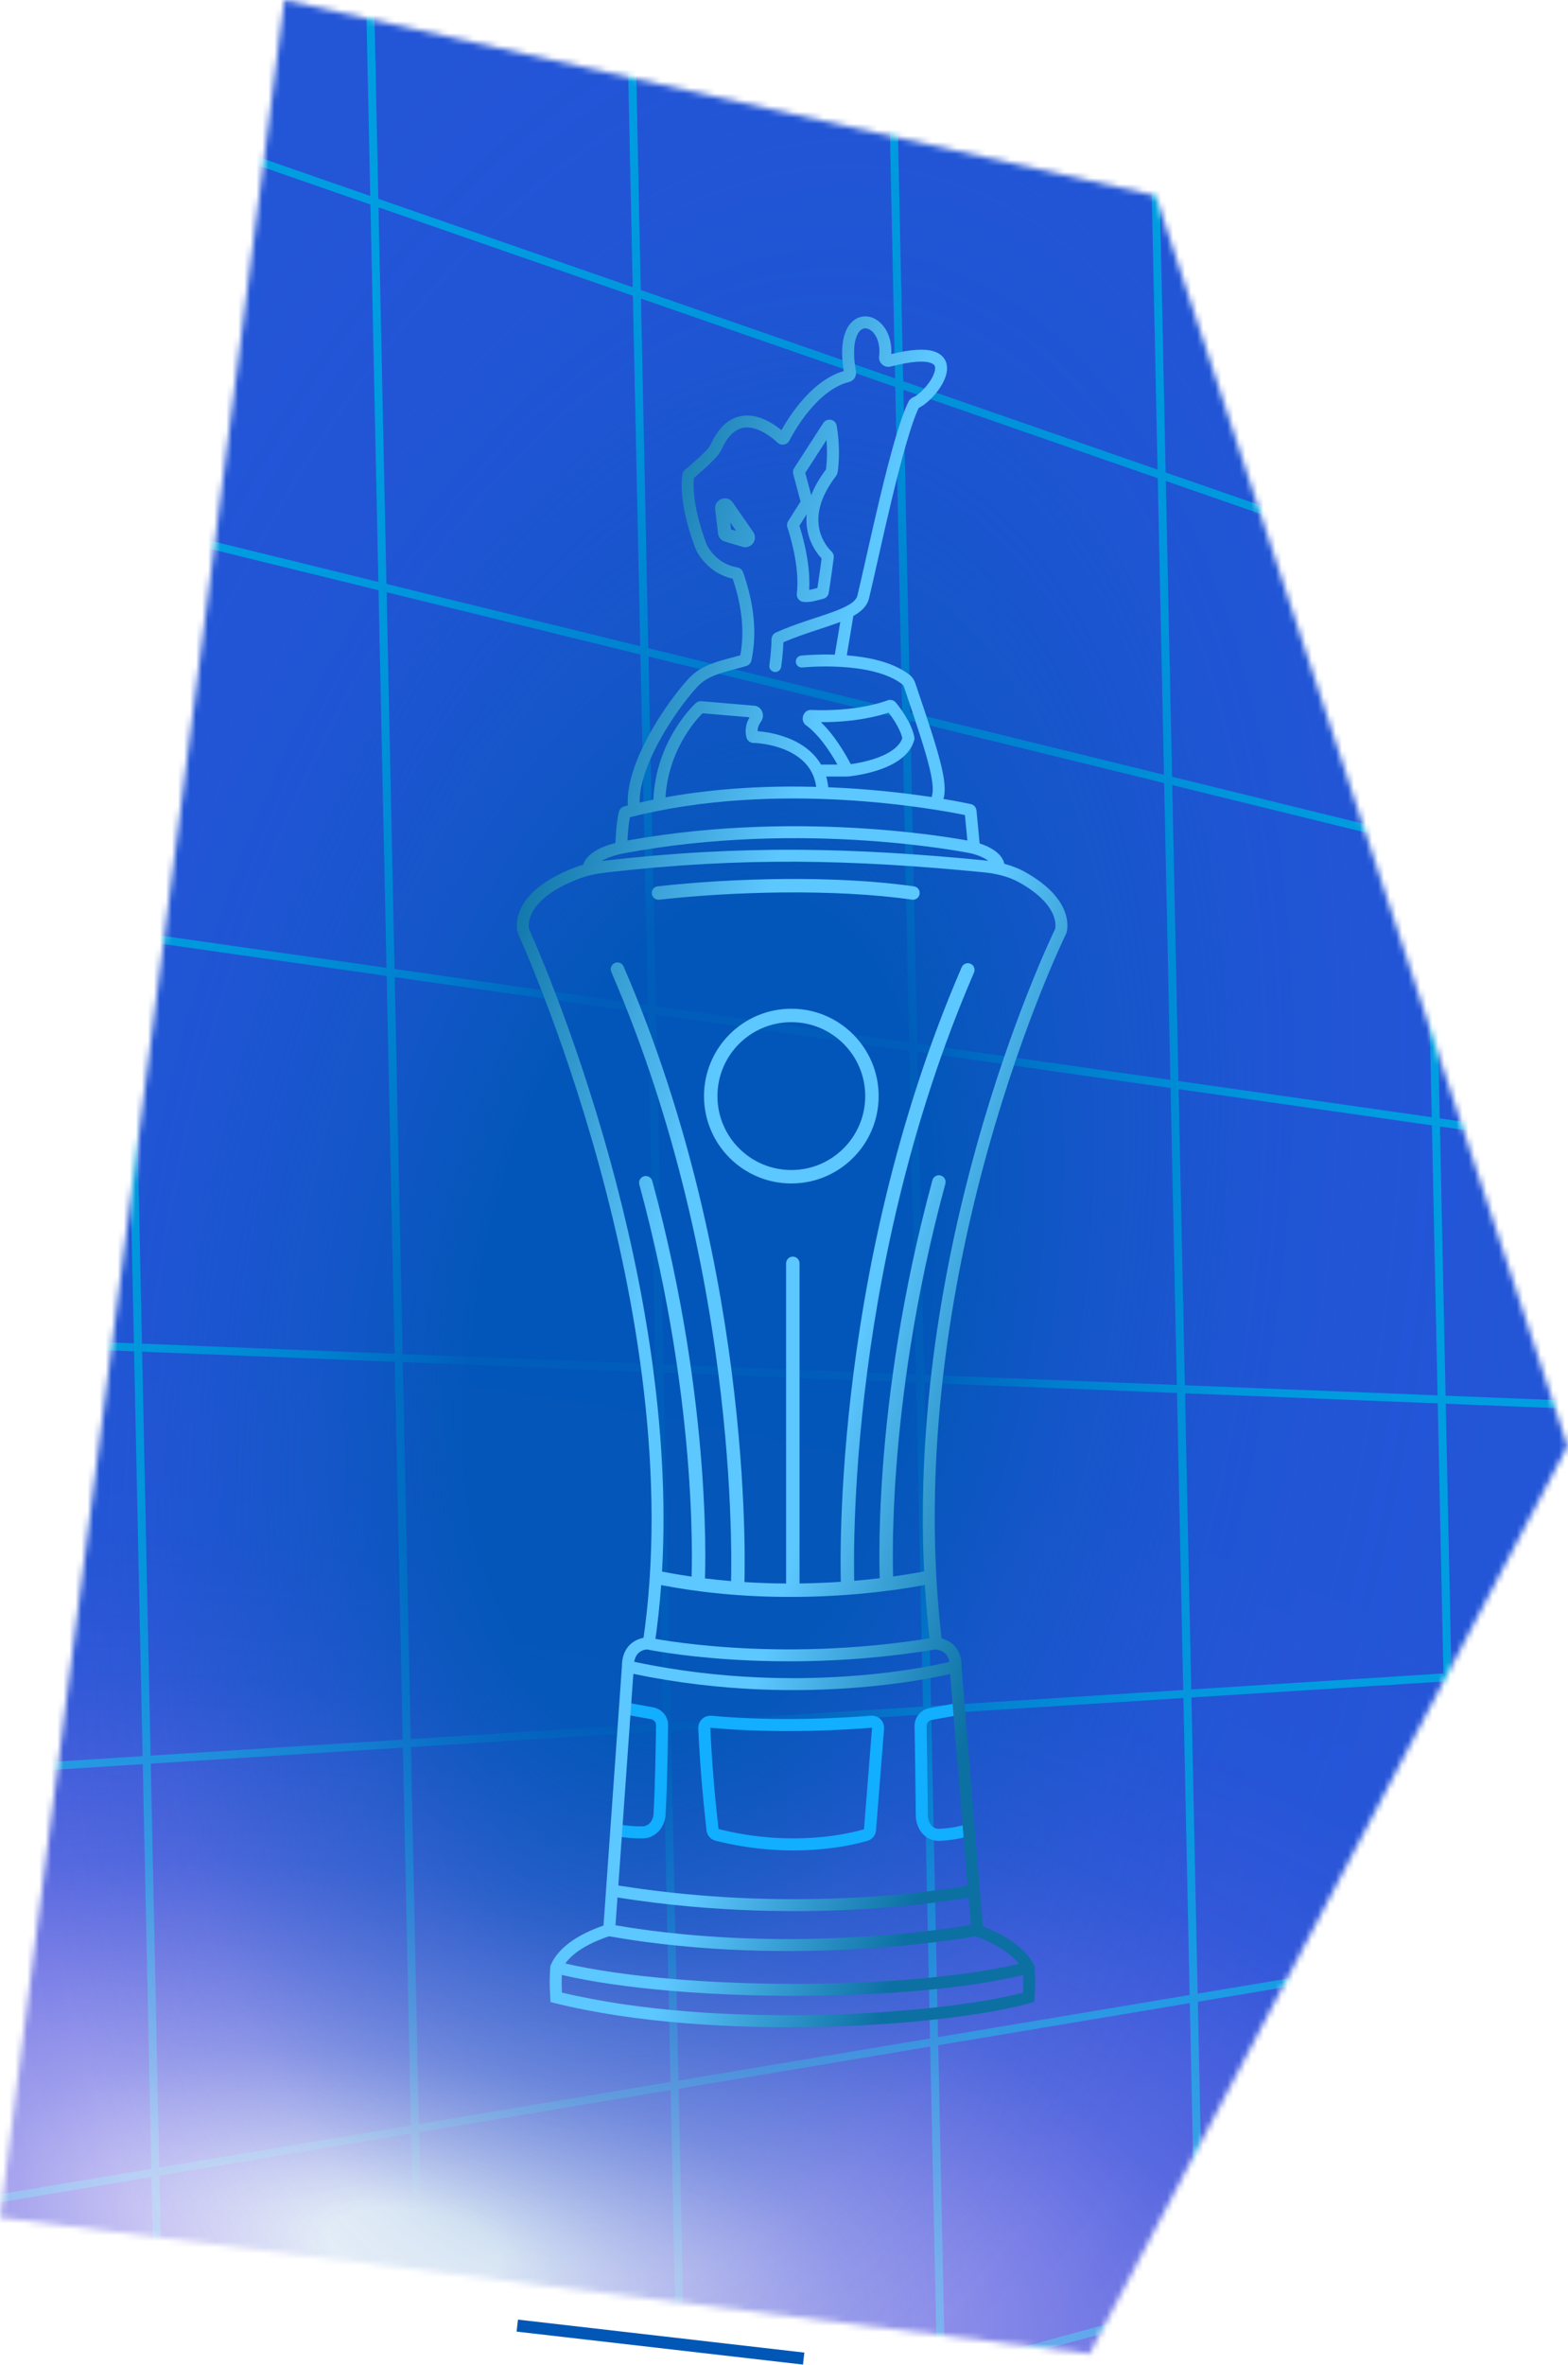 <?xml version="1.0" encoding="UTF-8"?> <svg xmlns="http://www.w3.org/2000/svg" width="260" height="392" viewBox="0 0 260 392" fill="none"><mask id="mask0_5301_92" style="mask-type:luminance" maskUnits="userSpaceOnUse" x="0" y="0" width="260" height="391"><path d="M0 367.562L47.162 0L191.617 32.411L259.909 239.68L180.668 390.12L0 367.562Z" fill="white"></path></mask><g mask="url(#mask0_5301_92)"><path d="M-77.035 469.151L-14.12 -148.902L275.892 -77.245L391.767 238.156L230.914 507.606L-77.035 469.151Z" fill="#2355D7"></path><path d="M-557.758 -683.779L320.051 -24.238L335.666 717.598L-504.551 1843.95L-557.758 -683.779Z" stroke="#009EE1" stroke-width="1.33" stroke-miterlimit="10"></path><path d="M-528.496 706.47L328.634 383.777" stroke="#009EE1" stroke-width="1.33" stroke-miterlimit="10"></path><path d="M-531.148 580.08L327.861 346.684" stroke="#009EE1" stroke-width="1.33" stroke-miterlimit="10"></path><path d="M-533.812 453.698L327.076 309.592" stroke="#009EE1" stroke-width="1.33" stroke-miterlimit="10"></path><path d="M-536.477 327.31L326.299 272.5" stroke="#009EE1" stroke-width="1.33" stroke-miterlimit="10"></path><path d="M-539.141 200.924L325.514 235.41" stroke="#009EE1" stroke-width="1.33" stroke-miterlimit="10"></path><path d="M-541.797 74.533L324.73 198.316" stroke="#009EE1" stroke-width="1.33" stroke-miterlimit="10"></path><path d="M-544.457 -51.846L323.956 161.227" stroke="#009EE1" stroke-width="1.33" stroke-miterlimit="10"></path><path d="M-547.121 -178.234L323.171 124.135" stroke="#009EE1" stroke-width="1.33" stroke-miterlimit="10"></path><path d="M-549.777 -304.623L322.394 87.036" stroke="#009EE1" stroke-width="1.33" stroke-miterlimit="10"></path><path d="M-552.441 -431.01L321.609 49.946" stroke="#009EE1" stroke-width="1.33" stroke-miterlimit="10"></path><path d="M-555.102 -557.393L320.828 12.852" stroke="#009EE1" stroke-width="1.33" stroke-miterlimit="10"></path><path d="M232.273 -90.191L251.646 830.231" stroke="#009EE1" stroke-width="1.33" stroke-miterlimit="10"></path><path d="M188.379 -123.17L209.631 886.549" stroke="#009EE1" stroke-width="1.33" stroke-miterlimit="10"></path><path d="M144.48 -156.141L167.619 942.868" stroke="#009EE1" stroke-width="1.33" stroke-miterlimit="10"></path><path d="M100.594 -189.117L125.612 999.188" stroke="#009EE1" stroke-width="1.33" stroke-miterlimit="10"></path><path d="M56.699 -222.094L83.596 1055.5" stroke="#009EE1" stroke-width="1.33" stroke-miterlimit="10"></path><path d="M12.812 -255.072L41.589 1111.82" stroke="#009EE1" stroke-width="1.33" stroke-miterlimit="10"></path><path d="M-31.078 -288.049L-0.423 1168.14" stroke="#009EE1" stroke-width="1.33" stroke-miterlimit="10"></path><path style="mix-blend-mode:color-dodge" d="M551.124 468.023C570.647 352.229 366.656 221.298 95.498 175.581C-175.66 129.864 -411.304 186.673 -430.827 302.467C-450.349 418.261 -246.359 549.192 24.8 594.909C295.958 640.626 531.602 583.817 551.124 468.023Z" fill="url(#paint0_radial_5301_92)"></path><path opacity="0.9" d="M300.767 252.536C334.85 50.379 275.514 -128.165 168.235 -146.252C60.956 -164.339 -53.64 -15.12 -87.724 187.037C-121.807 389.195 -62.471 567.739 44.808 585.826C152.086 603.913 266.683 454.694 300.767 252.536Z" fill="url(#paint1_radial_5301_92)"></path></g><path d="M85.773 385.449L133.262 390.913" stroke="#0057B6" stroke-width="2" stroke-miterlimit="10"></path><g filter="url(#filter0_d_5301_92)"><path d="M114.783 283.404C114.756 282.795 115.277 282.307 115.884 282.363C127.345 283.432 138.859 282.657 142.508 282.355C143.13 282.304 143.647 282.822 143.598 283.444L142.259 300.291C142.228 300.684 141.975 301.018 141.597 301.13C139.123 301.862 129.378 304.268 116.884 301.109C116.485 301.009 116.189 300.668 116.143 300.258C115.488 294.373 115.036 289.06 114.783 283.404Z" stroke="#12AEFF" stroke-width="2"></path><path d="M101.615 280.146L106.142 280.961C107.101 281.134 107.796 281.97 107.783 282.945C107.741 286.101 107.626 293.007 107.369 297.679C107.281 299.283 106.176 300.658 104.571 300.699C102.369 300.754 100.254 300.318 100.254 300.318" stroke="#12AEFF" stroke-width="2"></path><path d="M156.811 280.27L152.298 281.082C151.333 281.256 150.635 282.1 150.652 283.081C150.705 286.245 150.815 293.149 150.855 297.89C150.87 299.632 152.026 301.176 153.766 301.111C156.005 301.027 158.172 300.441 158.172 300.441" stroke="#12AEFF" stroke-width="2"></path><path fill-rule="evenodd" clip-rule="evenodd" d="M153.067 268.381L153.199 268.394C154.286 268.503 155.141 268.847 155.794 269.352C156.445 269.856 156.842 270.478 157.08 271.063C157.316 271.644 157.401 272.197 157.429 272.599C157.443 272.802 157.443 272.972 157.44 273.096C157.438 273.14 157.436 273.179 157.434 273.212L160.982 316.279C161.059 316.308 161.139 316.34 161.224 316.373C161.909 316.644 162.846 317.05 163.854 317.591C165.828 318.649 168.254 320.315 169.449 322.635L169.544 322.819L169.557 323.026C169.681 324.997 169.681 326.13 169.557 328.101L169.512 328.803L168.835 328.992C161.852 330.942 148.795 332.586 134.204 332.927C119.602 333.268 103.355 332.309 89.995 329L89.29 328.825L89.245 328.101C89.12 326.13 89.12 324.997 89.245 323.026L89.255 322.856L89.323 322.699C90.182 320.694 91.898 319.228 93.633 318.174C95.167 317.242 96.799 316.583 98.073 316.136L101.123 273.179C101.134 270.945 102.108 269.668 103.215 269.008C103.739 268.696 104.256 268.543 104.635 268.468C104.827 268.43 104.989 268.41 105.109 268.4C105.168 268.395 105.218 268.392 105.255 268.391C105.274 268.39 105.29 268.389 105.303 268.389C105.309 268.389 105.315 268.389 105.319 268.389L105.326 268.389L105.328 268.389H105.33C105.33 268.389 105.331 268.389 105.331 269.379V268.389H105.435L105.538 268.411L105.548 268.413C105.557 268.415 105.571 268.418 105.59 268.422C105.628 268.429 105.687 268.441 105.765 268.456C105.92 268.487 106.154 268.532 106.463 268.587C107.08 268.699 107.995 268.853 109.178 269.026C111.545 269.371 114.984 269.785 119.255 270.062C127.8 270.615 139.664 270.615 152.937 268.402L153.067 268.381ZM100.06 316.099C115.263 318.692 129.999 318.679 141.019 318.001C146.646 317.655 151.298 317.135 154.541 316.703C156.162 316.486 157.43 316.292 158.291 316.152C158.56 316.108 158.788 316.07 158.976 316.038L158.602 311.498C158.524 311.512 158.442 311.526 158.356 311.541C157.544 311.681 156.351 311.874 154.819 312.088C151.753 312.517 147.327 313.03 141.869 313.372C131.184 314.042 116.531 314.056 100.388 311.487L100.06 316.099ZM155.55 274.451L158.439 309.516C158.313 309.538 158.174 309.563 158.02 309.59C157.227 309.726 156.055 309.916 154.545 310.127C151.523 310.55 147.147 311.057 141.745 311.396C131.127 312.061 116.56 312.072 100.529 309.504L103.02 274.422C117.671 277.488 130.925 277.467 140.59 276.662C145.547 276.248 149.563 275.629 152.345 275.111C153.732 274.853 154.812 274.62 155.55 274.451ZM105.258 270.375C105.201 270.38 105.12 270.39 105.021 270.41C104.797 270.454 104.509 270.542 104.229 270.709C103.825 270.95 103.333 271.413 103.164 272.429C117.687 275.501 130.843 275.487 140.426 274.688C145.308 274.281 149.258 273.671 151.983 273.164C153.345 272.911 154.401 272.683 155.114 272.519C155.224 272.494 155.327 272.47 155.421 272.448C155.389 272.249 155.335 272.029 155.246 271.81C155.113 271.483 154.906 271.169 154.582 270.918C154.279 270.683 153.824 270.466 153.126 270.378C139.724 272.599 127.755 272.596 119.127 272.038C114.798 271.757 111.306 271.337 108.893 270.985C107.686 270.809 106.749 270.651 106.111 270.536C105.793 270.479 105.548 270.432 105.383 270.399C105.335 270.39 105.293 270.382 105.258 270.375ZM159.614 317.937C159.648 317.931 159.679 317.926 159.708 317.92L159.746 317.934C159.922 317.995 160.179 318.089 160.495 318.214C161.129 318.465 161.994 318.84 162.919 319.336C164.411 320.136 165.949 321.192 166.979 322.466C157.673 324.687 143.81 325.811 129.772 325.811C115.668 325.811 101.505 324.677 91.736 322.431C92.444 321.435 93.48 320.584 94.661 319.866C96.129 318.975 97.73 318.344 98.972 317.92C114.641 320.678 129.845 320.673 141.141 319.977C146.822 319.628 151.521 319.103 154.802 318.665C156.443 318.447 157.73 318.249 158.609 318.107C159.048 318.035 159.385 317.977 159.614 317.937ZM129.772 327.791C143.964 327.791 158.106 326.651 167.644 324.343C167.685 325.357 167.678 326.188 167.622 327.269C160.707 329.077 148.205 330.619 134.157 330.947C119.906 331.28 104.168 330.362 91.179 327.25C91.123 326.173 91.116 325.344 91.158 324.33C101.147 326.645 115.544 327.791 129.772 327.791Z" fill="url(#paint2_linear_5301_92)"></path><path fill-rule="evenodd" clip-rule="evenodd" d="M136.737 67.573C136.535 66.408 135.074 66.234 134.499 67.123L129.683 74.58C129.493 74.874 129.436 75.235 129.527 75.572L130.747 80.121L128.693 83.365C128.5 83.669 128.44 84.053 128.564 84.421C128.703 84.833 129.236 86.477 129.663 88.582C130.093 90.702 130.397 93.211 130.125 95.382C130.043 96.036 130.502 96.707 131.245 96.766C131.928 96.82 132.496 96.74 133.018 96.622C133.249 96.57 133.477 96.509 133.692 96.452L133.692 96.452L133.693 96.451L133.751 96.436C133.988 96.373 134.216 96.313 134.458 96.26C134.94 96.155 135.335 95.767 135.42 95.249C135.747 93.238 136.158 90.125 136.246 89.454C136.299 89.044 136.148 88.653 135.862 88.385C135.556 88.097 134.322 86.827 133.866 84.741C133.422 82.708 133.677 79.718 136.644 75.867C136.768 75.706 136.858 75.506 136.889 75.285C137.369 71.932 136.955 68.835 136.737 67.573ZM131.525 75.378L135.042 69.933C135.155 71.271 135.196 73.003 134.956 74.815C133.815 76.322 133.028 77.744 132.516 79.07L131.525 75.378ZM130.552 84.13L131.756 82.229C131.659 83.299 131.739 84.28 131.932 85.164C132.421 87.402 133.611 88.897 134.235 89.557C134.106 90.529 133.808 92.749 133.543 94.443C133.438 94.47 133.337 94.497 133.241 94.523L133.189 94.536L133.189 94.537C132.967 94.596 132.774 94.647 132.583 94.69C132.442 94.722 132.307 94.748 132.171 94.767C132.319 92.52 131.998 90.135 131.604 88.188C131.231 86.352 130.782 84.85 130.552 84.13Z" fill="url(#paint3_linear_5301_92)"></path><path fill-rule="evenodd" clip-rule="evenodd" d="M116.584 81.393C116.389 79.729 118.549 78.912 119.504 80.288L122.892 85.173C123.758 86.422 122.569 88.066 121.112 87.632L118.196 86.766C117.58 86.582 117.132 86.05 117.057 85.412L116.584 81.393ZM119.086 83.595L119.222 84.746L120.057 84.995L119.086 83.595Z" fill="url(#paint4_linear_5301_92)"></path><path d="M149.23 146.111C136.36 144.271 119.384 144.759 107.312 146.115C106.7 146.183 106.149 145.744 106.08 145.132C106.012 144.521 106.452 143.97 107.063 143.901C119.247 142.533 136.426 142.03 149.545 143.905C150.154 143.992 150.577 144.557 150.49 145.166C150.403 145.774 149.839 146.198 149.23 146.111Z" fill="url(#paint5_linear_5301_92)"></path><path fill-rule="evenodd" clip-rule="evenodd" d="M143.695 178.668C143.695 186.665 137.212 193.147 129.215 193.147C121.219 193.147 114.736 186.665 114.736 178.668C114.736 170.671 121.219 164.189 129.215 164.189C137.212 164.189 143.695 170.671 143.695 178.668ZM141.467 178.668C141.467 185.434 135.982 190.92 129.215 190.92C122.449 190.92 116.964 185.434 116.964 178.668C116.964 171.902 122.449 166.416 129.215 166.416C135.982 166.416 141.467 171.902 141.467 178.668Z" fill="url(#paint6_linear_5301_92)"></path><path fill-rule="evenodd" clip-rule="evenodd" d="M154.095 123.999C154.634 126.282 154.83 128.049 154.449 129.421C156.896 129.828 158.486 130.163 158.971 130.268C159.591 130.403 159.878 130.925 159.919 131.354L160.441 136.787C160.874 136.929 161.401 137.128 161.93 137.392C162.558 137.707 163.247 138.142 163.771 138.733C164.123 139.13 164.412 139.612 164.544 140.174C165.741 140.487 166.913 140.929 168.015 141.548C172.095 143.839 173.88 146.23 174.588 148.181C174.939 149.15 175.013 149.978 174.991 150.582C174.98 150.883 174.946 151.127 174.911 151.305C174.894 151.394 174.877 151.466 174.862 151.521C174.859 151.534 174.856 151.545 174.853 151.556C174.849 151.569 174.846 151.58 174.843 151.589C174.84 151.598 174.838 151.606 174.836 151.613L174.832 151.623L174.831 151.627L174.831 151.629C174.83 151.63 174.83 151.631 173.891 151.317L174.83 151.631L174.809 151.694L174.779 151.754L174.264 151.501C174.779 151.754 174.779 151.754 174.779 151.754L174.778 151.756L174.775 151.763L174.761 151.792L174.73 151.856L174.703 151.912C174.651 152.019 174.575 152.18 174.474 152.393C174.274 152.82 173.979 153.455 173.607 154.288C172.861 155.952 171.803 158.402 170.554 161.534C168.057 167.799 164.802 176.791 161.773 187.688C155.713 209.491 150.577 238.868 154.207 269.261L152.241 269.496C151.848 266.21 151.557 262.936 151.358 259.682C150.708 259.808 149.789 259.976 148.633 260.161C146.192 260.552 142.691 261.02 138.439 261.332C130.245 261.934 119.234 261.957 107.632 259.714C107.393 263.001 107.04 266.276 106.558 269.524L104.599 269.233C108.654 241.897 103.495 212.537 97.291 189.959C94.192 178.68 90.839 169.116 88.26 162.374C86.971 159.003 85.876 156.338 85.105 154.518C84.719 153.608 84.414 152.909 84.206 152.439C84.102 152.204 84.022 152.026 83.968 151.907C83.942 151.848 83.921 151.803 83.908 151.774L83.893 151.741L83.889 151.733L83.889 151.731C83.888 151.731 83.888 151.731 84.788 151.317C83.843 151.614 83.843 151.613 83.843 151.612L83.842 151.61L83.841 151.606L83.838 151.595C83.835 151.588 83.833 151.579 83.83 151.568C83.824 151.547 83.817 151.521 83.809 151.489C83.794 151.426 83.775 151.341 83.758 151.237C83.723 151.028 83.69 150.74 83.691 150.387C83.694 149.679 83.831 148.717 84.34 147.629C85.363 145.436 87.807 142.899 93.222 140.812C93.708 140.624 94.202 140.462 94.699 140.322C94.81 139.985 95 139.607 95.313 139.219C96.071 138.279 97.483 137.36 100.037 136.717C100.05 136.386 100.069 135.989 100.097 135.553C100.175 134.351 100.325 132.803 100.62 131.555C100.728 131.1 101.079 130.759 101.51 130.647C101.707 130.595 101.903 130.545 102.1 130.495C101.895 127.003 103.425 122.92 105.349 119.297C107.445 115.352 110.129 111.733 112.034 109.629C112.858 108.719 113.849 107.974 114.969 107.448C116.418 106.769 117.693 106.429 119.258 106.013C119.725 105.888 120.218 105.757 120.749 105.608C121.626 100.984 120.689 96.455 119.49 92.91C117.375 92.454 115.881 91.317 114.912 90.283C114.395 89.731 114.022 89.203 113.777 88.809C113.654 88.611 113.562 88.446 113.499 88.326C113.467 88.266 113.443 88.218 113.426 88.182C113.417 88.164 113.41 88.15 113.405 88.138L113.398 88.124L113.396 88.119L113.394 88.116C113.394 88.116 113.394 88.115 114.296 87.708C113.378 88.079 113.378 88.079 113.378 88.078L113.378 88.078L113.375 88.071L113.368 88.054L113.354 88.019L113.342 87.988C113.32 87.932 113.288 87.85 113.249 87.744C113.169 87.534 113.056 87.23 112.924 86.85C112.66 86.093 112.316 85.031 111.993 83.814C111.357 81.414 110.768 78.273 111.144 75.653C111.189 75.338 111.353 75.072 111.565 74.89C113.92 72.873 114.906 71.918 115.399 71.32C115.709 70.944 115.792 70.766 115.939 70.454C116.017 70.287 116.113 70.082 116.271 69.789L116.272 69.786C117.239 68.004 118.406 66.886 119.706 66.317C121.006 65.749 122.319 65.782 123.481 66.081C125.183 66.518 126.665 67.548 127.574 68.296C128.188 67.201 129.25 65.471 130.683 63.752C132.464 61.615 134.919 59.374 137.905 58.5C137.45 55.708 137.596 53.582 138.17 52.08C138.783 50.477 139.94 49.498 141.348 49.44C142.697 49.384 143.938 50.192 144.739 51.401C145.464 52.494 145.877 53.967 145.789 55.684C149 54.896 151.252 54.77 152.739 55.202C153.562 55.441 154.22 55.872 154.625 56.52C155.025 57.162 155.094 57.885 155.002 58.551C154.823 59.839 154.013 61.185 153.14 62.239C152.31 63.241 151.276 64.158 150.35 64.6C149.735 65.86 149.024 67.942 148.272 70.534C147.493 73.216 146.688 76.375 145.914 79.593C145.14 82.809 144.398 86.075 143.746 88.969C143.659 89.357 143.573 89.738 143.489 90.112L143.488 90.113C142.948 92.514 142.477 94.603 142.116 96.095C141.87 97.242 141.077 98.075 140.126 98.709C139.929 98.841 139.721 98.967 139.501 99.09L138.414 105.613C141.902 105.892 146.024 106.692 148.795 108.825C149.285 109.202 149.6 109.718 149.774 110.231C151.921 116.559 153.371 120.932 154.095 123.999ZM139.925 58.563C139.418 55.749 139.597 53.894 140.02 52.787C140.433 51.707 141.019 51.436 141.43 51.419C141.901 51.399 142.556 51.69 143.089 52.494C143.609 53.279 143.959 54.5 143.768 56.089C143.641 57.143 144.629 58.029 145.673 57.756C149.161 56.844 151.155 56.804 152.187 57.104C152.671 57.244 152.862 57.435 152.945 57.568C153.032 57.708 153.089 57.926 153.04 58.279C152.936 59.029 152.398 60.031 151.615 60.977C150.833 61.921 149.972 62.612 149.425 62.846C149.155 62.961 148.855 63.171 148.666 63.541C147.938 64.966 147.155 67.278 146.37 69.982C145.579 72.707 144.766 75.9 143.988 79.13C143.211 82.361 142.467 85.639 141.814 88.533L141.557 89.678C141.013 92.091 140.546 94.167 140.189 95.642L140.185 95.657L140.182 95.673C140.089 96.114 139.766 96.569 139.027 97.063C138.284 97.558 137.245 98.011 135.943 98.482C135.152 98.769 134.265 99.06 133.319 99.372C131.251 100.052 128.901 100.826 126.657 101.837C126.212 102.038 125.932 102.479 125.928 102.956C125.92 103.944 125.831 105.013 125.742 105.845C125.698 106.259 125.654 106.609 125.622 106.855C125.605 106.978 125.592 107.075 125.583 107.141C125.578 107.173 125.575 107.198 125.572 107.215L125.569 107.237L125.569 107.238C125.488 107.778 125.86 108.283 126.401 108.364C126.942 108.445 127.446 108.072 127.527 107.532L127.316 107.5L127.495 107.527C127.527 107.531 127.527 107.532 127.527 107.532L127.527 107.531L127.527 107.529L127.528 107.523L127.531 107.501C127.534 107.482 127.538 107.454 127.543 107.418C127.553 107.347 127.568 107.244 127.585 107.114C127.619 106.855 127.665 106.488 127.711 106.055C127.789 105.321 127.871 104.383 127.899 103.453C129.907 102.579 131.915 101.919 133.799 101.3L133.8 101.3C134.778 100.978 135.723 100.668 136.618 100.344C136.858 100.257 137.096 100.168 137.329 100.078L136.425 105.503C135.03 105.457 133.784 105.482 132.828 105.524C132.221 105.55 131.729 105.584 131.386 105.611C131.215 105.624 131.081 105.636 130.989 105.644C130.943 105.649 130.908 105.652 130.883 105.655L130.854 105.658L130.847 105.658L130.843 105.659C130.843 105.659 130.843 105.659 130.948 106.643L130.843 105.659C130.299 105.717 129.905 106.205 129.964 106.748C130.022 107.292 130.509 107.686 131.053 107.628L130.948 106.643L131.053 107.628L131.054 107.628L131.059 107.627L131.081 107.625L131.092 107.624C131.112 107.622 131.139 107.619 131.173 107.616C131.256 107.608 131.38 107.597 131.541 107.585C131.863 107.559 132.333 107.527 132.914 107.502C134.078 107.451 135.684 107.427 137.454 107.531C141.057 107.744 145.099 108.479 147.587 110.394C147.709 110.488 147.824 110.648 147.899 110.867C150.057 117.228 151.471 121.499 152.168 124.453C152.772 127.012 152.768 128.333 152.47 129.106C148.24 128.466 142.266 127.753 135.343 127.479C135.277 126.846 135.159 126.254 134.996 125.701H138.538L138.579 125.698L138.497 124.711C138.579 125.698 138.579 125.698 138.58 125.698L138.581 125.698L138.589 125.697L138.612 125.695L138.633 125.693L138.647 125.692C138.661 125.69 138.677 125.689 138.695 125.687C138.766 125.68 138.867 125.669 138.996 125.654C139.253 125.623 139.618 125.575 140.059 125.502C140.938 125.357 142.132 125.114 143.377 124.721C144.614 124.329 145.944 123.775 147.067 122.99C148.192 122.205 149.175 121.14 149.581 119.717C149.635 119.53 149.643 119.332 149.604 119.139C149.344 117.845 148.684 116.561 148.067 115.566C147.442 114.556 146.814 113.766 146.553 113.45C146.203 113.027 145.638 112.902 145.159 113.084C144.339 113.394 139.769 114.978 132.456 114.668C132.024 114.65 131.701 114.86 131.511 115.058C131.327 115.251 131.219 115.477 131.162 115.675C131.104 115.875 131.077 116.114 131.12 116.363C131.163 116.612 131.294 116.949 131.627 117.185C133.229 118.324 134.72 120.274 135.837 122.018C136.238 122.644 136.582 123.229 136.857 123.721H134.144C133.145 122.012 131.658 120.806 130.089 119.977C127.728 118.728 125.145 118.3 123.619 118.187C123.617 117.57 123.879 117.016 124.208 116.562C124.573 116.058 124.568 115.448 124.401 114.998C124.232 114.545 123.802 114.025 123.089 113.964L114.307 113.215C113.975 113.186 113.628 113.293 113.363 113.541C112.57 114.285 106.757 120.037 106.338 129.532C105.579 129.686 104.82 129.849 104.063 130.022C104.01 127.178 105.273 123.66 107.098 120.226C109.114 116.43 111.703 112.945 113.502 110.958C114.156 110.235 114.936 109.651 115.81 109.241C117.089 108.641 118.136 108.362 119.618 107.968C120.232 107.804 120.92 107.621 121.731 107.387C122.16 107.263 122.5 106.911 122.597 106.459C123.768 100.996 122.575 95.716 121.22 91.852C121.063 91.402 120.673 91.109 120.248 91.039C118.443 90.743 117.181 89.809 116.357 88.929C115.945 88.489 115.649 88.069 115.457 87.761C115.362 87.608 115.294 87.485 115.251 87.404C115.229 87.363 115.214 87.333 115.206 87.315L115.204 87.312L115.196 87.291L115.186 87.266C115.166 87.216 115.137 87.141 115.1 87.043C115.026 86.847 114.92 86.56 114.794 86.199C114.543 85.477 114.214 84.464 113.907 83.306C113.309 81.052 112.828 78.37 113.069 76.209C115.262 74.323 116.328 73.306 116.927 72.579C117.399 72.007 117.618 71.546 117.811 71.138L117.812 71.137C117.879 70.996 117.943 70.861 118.013 70.729C118.828 69.229 119.701 68.481 120.499 68.131C121.297 67.782 122.139 67.78 122.989 67.999C124.743 68.449 126.313 69.782 126.92 70.356C127.508 70.913 128.502 70.784 128.893 70.022C129.289 69.251 130.453 67.12 132.204 65.02C133.972 62.899 136.232 60.941 138.791 60.312C139.571 60.12 140.066 59.345 139.925 58.563ZM161.044 139.163C161.355 139.319 161.639 139.489 161.878 139.671C161.655 139.644 161.432 139.619 161.21 139.597C139.547 137.483 121.036 137.014 98.279 139.643C98.105 139.664 97.931 139.685 97.756 139.708C98.471 139.27 99.614 138.795 101.44 138.43C116.489 135.605 130.878 135.603 141.513 136.311C146.828 136.665 151.2 137.196 154.24 137.637C155.76 137.858 156.946 138.057 157.75 138.199C158.153 138.271 158.459 138.328 158.664 138.368C158.767 138.387 158.844 138.403 158.895 138.413C158.92 138.418 158.939 138.422 158.952 138.424L158.963 138.427L158.964 138.427L158.964 138.427L158.965 138.427L158.969 138.428L158.97 138.428C158.976 138.429 158.986 138.432 159 138.435C159.028 138.441 159.072 138.452 159.129 138.466C159.243 138.495 159.41 138.539 159.61 138.6C160.014 138.724 160.538 138.91 161.044 139.163ZM159.865 187.158C154.569 206.215 149.952 231.087 151.234 257.436C151.172 257.449 151.106 257.462 151.037 257.475C150.407 257.599 149.475 257.771 148.281 257.962C147.629 258.066 146.899 258.176 146.096 258.288C146.094 258.203 146.091 258.112 146.088 258.017C146.065 257.169 146.042 255.912 146.047 254.283C146.056 251.025 146.176 246.283 146.614 240.364C147.492 228.525 149.648 211.983 154.761 193.192C154.923 192.599 154.573 191.986 153.979 191.825C153.386 191.663 152.774 192.014 152.612 192.607C147.454 211.561 145.279 228.248 144.393 240.2C143.95 246.176 143.829 250.971 143.819 254.276C143.814 255.929 143.837 257.209 143.862 258.079C143.867 258.262 143.872 258.427 143.877 258.573C142.589 258.727 141.172 258.874 139.641 259.003C139.634 258.673 139.627 258.267 139.621 257.789C139.604 256.304 139.603 254.12 139.671 251.339C139.808 245.775 140.22 237.819 141.321 228.266C143.525 209.154 148.487 183.682 159.506 158.196C159.751 157.631 159.491 156.975 158.926 156.731C158.362 156.487 157.706 156.747 157.462 157.312C146.33 183.059 141.329 208.759 139.109 228.011C137.998 237.64 137.582 245.664 137.444 251.284C137.375 254.095 137.376 256.305 137.394 257.815C137.4 258.359 137.409 258.813 137.417 259.171C135.3 259.312 133.007 259.412 130.577 259.442V206.389C130.577 205.774 130.078 205.275 129.463 205.275C128.848 205.275 128.349 205.774 128.349 206.389V259.45C126.137 259.438 123.827 259.366 121.444 259.214C121.453 258.834 121.464 258.324 121.471 257.691C121.489 256.181 121.49 253.971 121.421 251.16C121.283 245.54 120.867 237.516 119.756 227.887C117.536 208.635 112.535 182.935 101.403 157.188C101.159 156.623 100.503 156.363 99.939 156.607C99.374 156.852 99.114 157.507 99.358 158.072C110.378 183.559 115.339 209.031 117.543 228.142C118.645 237.695 119.057 245.651 119.194 251.215C119.262 253.997 119.261 256.18 119.244 257.665C119.237 258.23 119.228 258.694 119.219 259.051C117.799 258.933 116.356 258.786 114.896 258.606L114.902 258.421C114.904 258.351 114.906 258.279 114.909 258.203C114.933 257.333 114.956 256.053 114.951 254.4C114.941 251.095 114.82 246.3 114.377 240.323C113.491 228.371 111.316 211.685 106.158 192.731C105.997 192.137 105.384 191.787 104.791 191.949C104.197 192.11 103.847 192.722 104.009 193.316C109.122 212.107 111.278 228.648 112.156 240.488C112.595 246.407 112.714 251.149 112.723 254.407C112.728 256.035 112.706 257.293 112.682 258.141C112.68 258.198 112.679 258.254 112.677 258.308C111.059 258.073 109.424 257.796 107.777 257.473C109.145 233.406 104.538 208.859 99.201 189.434C96.081 178.082 92.706 168.456 90.11 161.667C88.812 158.272 87.708 155.585 86.928 153.745C86.538 152.825 86.229 152.117 86.016 151.638C85.91 151.398 85.829 151.216 85.773 151.093C85.754 151.05 85.738 151.015 85.725 150.987C85.721 150.967 85.716 150.94 85.71 150.907C85.692 150.798 85.671 150.623 85.671 150.394C85.673 149.939 85.76 149.266 86.133 148.467C86.874 146.882 88.825 144.629 93.934 142.659C95.372 142.105 96.915 141.794 98.506 141.61C121.089 139.001 139.454 139.464 161.018 141.568C163.174 141.779 165.251 142.267 167.046 143.275C170.824 145.396 172.219 147.459 172.727 148.857C172.983 149.563 173.026 150.135 173.013 150.511C173.006 150.7 172.985 150.841 172.968 150.927C172.965 150.943 172.962 150.957 172.959 150.97C172.948 150.993 172.934 151.021 172.918 151.054C172.865 151.166 172.785 151.332 172.682 151.55C172.477 151.988 172.177 152.635 171.8 153.478C171.044 155.166 169.975 157.641 168.715 160.801C166.196 167.12 162.916 176.181 159.865 187.158ZM102.037 136.307C116.948 133.619 131.128 133.635 141.644 134.335C147.018 134.693 151.442 135.23 154.525 135.678C156.066 135.902 157.273 136.104 158.097 136.25C158.206 136.269 158.31 136.288 158.406 136.305L158 132.087C153.39 131.138 126.939 126.209 102.453 132.448C102.256 133.455 102.14 134.657 102.073 135.681C102.059 135.901 102.047 136.111 102.037 136.307ZM129.164 121.727C131.197 122.802 132.946 124.534 133.34 127.413C125.69 127.212 117.025 127.578 108.342 129.148C108.851 121.38 113.273 116.43 114.48 115.217L122.29 115.883C121.811 116.708 121.424 117.866 121.771 119.214C121.915 119.772 122.41 120.122 122.936 120.134C124.102 120.161 126.797 120.475 129.164 121.727ZM139.07 123.649C139.259 123.623 139.484 123.59 139.737 123.549C140.556 123.414 141.652 123.19 142.779 122.833C143.913 122.474 145.036 121.994 145.933 121.367C146.768 120.784 147.352 120.114 147.623 119.345C147.405 118.443 146.918 117.47 146.384 116.608C146.007 115.999 145.627 115.478 145.349 115.117C143.824 115.629 139.899 116.716 134.113 116.688C135.466 117.981 136.632 119.587 137.505 120.951C138.088 121.861 138.557 122.691 138.881 123.293C138.951 123.422 139.014 123.541 139.07 123.649Z" fill="url(#paint7_linear_5301_92)"></path><path d="M114.296 87.708L113.394 88.115L113.386 88.097L113.378 88.079L114.296 87.708Z" fill="url(#paint8_linear_5301_92)"></path><path d="M84.788 151.317L83.888 151.731L83.862 151.674L83.843 151.614L84.788 151.317Z" fill="url(#paint9_linear_5301_92)"></path></g><defs><filter id="filter0_d_5301_92" x="81.691" y="48.438" width="99.305" height="291.555" filterUnits="userSpaceOnUse" color-interpolation-filters="sRGB"><feFlood flood-opacity="0" result="BackgroundImageFix"></feFlood><feColorMatrix in="SourceAlpha" type="matrix" values="0 0 0 0 0 0 0 0 0 0 0 0 0 0 0 0 0 0 127 0" result="hardAlpha"></feColorMatrix><feOffset dx="2" dy="3"></feOffset><feGaussianBlur stdDeviation="2"></feGaussianBlur><feComposite in2="hardAlpha" operator="out"></feComposite><feColorMatrix type="matrix" values="0 0 0 0 0.104 0 0 0 0 0.113 0 0 0 0 0.118 0 0 0 0.25 0"></feColorMatrix><feBlend mode="normal" in2="BackgroundImageFix" result="effect1_dropShadow_5301_92"></feBlend><feBlend mode="normal" in="SourceGraphic" in2="effect1_dropShadow_5301_92" result="shape"></feBlend></filter><radialGradient id="paint0_radial_5301_92" cx="0" cy="0" r="1" gradientUnits="userSpaceOnUse" gradientTransform="translate(64.465 372.803) rotate(9.57) scale(497.205 213.36)"><stop offset="0.03" stop-color="white"></stop><stop offset="0.15" stop-color="#FFD6FF" stop-opacity="0.578"></stop><stop offset="0.29" stop-color="#FFA9FF" stop-opacity="0.25"></stop><stop offset="0.43" stop-color="#FF84FF" stop-opacity="0.078"></stop><stop offset="0.54" stop-color="#FF6AFF" stop-opacity="0.017"></stop><stop offset="0.63" stop-color="#FF5AFF" stop-opacity="0.01"></stop><stop offset="0.69" stop-color="#FF55FF" stop-opacity="0"></stop></radialGradient><radialGradient id="paint1_radial_5301_92" cx="0" cy="0" r="1" gradientUnits="userSpaceOnUse" gradientTransform="translate(116.737 217.339) rotate(9.57) scale(196.215 371.475)"><stop offset="0.19" stop-color="#0057B6"></stop><stop offset="0.31" stop-color="#0057B6" stop-opacity="0.476"></stop><stop offset="0.44" stop-color="#0057B6" stop-opacity="0.152"></stop><stop offset="0.55" stop-color="#0057B6" stop-opacity="0.032"></stop><stop offset="0.64" stop-color="#0057B6" stop-opacity="0.01"></stop><stop offset="0.69" stop-color="#0057B6" stop-opacity="0"></stop></radialGradient><linearGradient id="paint2_linear_5301_92" x1="83.691" y1="135.941" x2="193.337" y2="169.231" gradientUnits="userSpaceOnUse"><stop stop-color="#0C70A3"></stop><stop offset="0.37" stop-color="#5DC7FF"></stop><stop offset="0.684" stop-color="#5DC7FF"></stop><stop offset="1" stop-color="#0C70A3"></stop></linearGradient><linearGradient id="paint3_linear_5301_92" x1="83.691" y1="135.941" x2="193.337" y2="169.231" gradientUnits="userSpaceOnUse"><stop stop-color="#0C70A3"></stop><stop offset="0.37" stop-color="#5DC7FF"></stop><stop offset="0.684" stop-color="#5DC7FF"></stop><stop offset="1" stop-color="#0C70A3"></stop></linearGradient><linearGradient id="paint4_linear_5301_92" x1="83.691" y1="135.941" x2="193.337" y2="169.231" gradientUnits="userSpaceOnUse"><stop stop-color="#0C70A3"></stop><stop offset="0.37" stop-color="#5DC7FF"></stop><stop offset="0.684" stop-color="#5DC7FF"></stop><stop offset="1" stop-color="#0C70A3"></stop></linearGradient><linearGradient id="paint5_linear_5301_92" x1="83.691" y1="135.941" x2="193.337" y2="169.231" gradientUnits="userSpaceOnUse"><stop stop-color="#0C70A3"></stop><stop offset="0.37" stop-color="#5DC7FF"></stop><stop offset="0.684" stop-color="#5DC7FF"></stop><stop offset="1" stop-color="#0C70A3"></stop></linearGradient><linearGradient id="paint6_linear_5301_92" x1="83.691" y1="135.941" x2="193.337" y2="169.231" gradientUnits="userSpaceOnUse"><stop stop-color="#0C70A3"></stop><stop offset="0.37" stop-color="#5DC7FF"></stop><stop offset="0.684" stop-color="#5DC7FF"></stop><stop offset="1" stop-color="#0C70A3"></stop></linearGradient><linearGradient id="paint7_linear_5301_92" x1="83.691" y1="135.941" x2="193.337" y2="169.231" gradientUnits="userSpaceOnUse"><stop stop-color="#0C70A3"></stop><stop offset="0.37" stop-color="#5DC7FF"></stop><stop offset="0.684" stop-color="#5DC7FF"></stop><stop offset="1" stop-color="#0C70A3"></stop></linearGradient><linearGradient id="paint8_linear_5301_92" x1="83.691" y1="135.941" x2="193.337" y2="169.231" gradientUnits="userSpaceOnUse"><stop stop-color="#0C70A3"></stop><stop offset="0.37" stop-color="#5DC7FF"></stop><stop offset="0.684" stop-color="#5DC7FF"></stop><stop offset="1" stop-color="#0C70A3"></stop></linearGradient><linearGradient id="paint9_linear_5301_92" x1="83.691" y1="135.941" x2="193.337" y2="169.231" gradientUnits="userSpaceOnUse"><stop stop-color="#0C70A3"></stop><stop offset="0.37" stop-color="#5DC7FF"></stop><stop offset="0.684" stop-color="#5DC7FF"></stop><stop offset="1" stop-color="#0C70A3"></stop></linearGradient></defs></svg> 